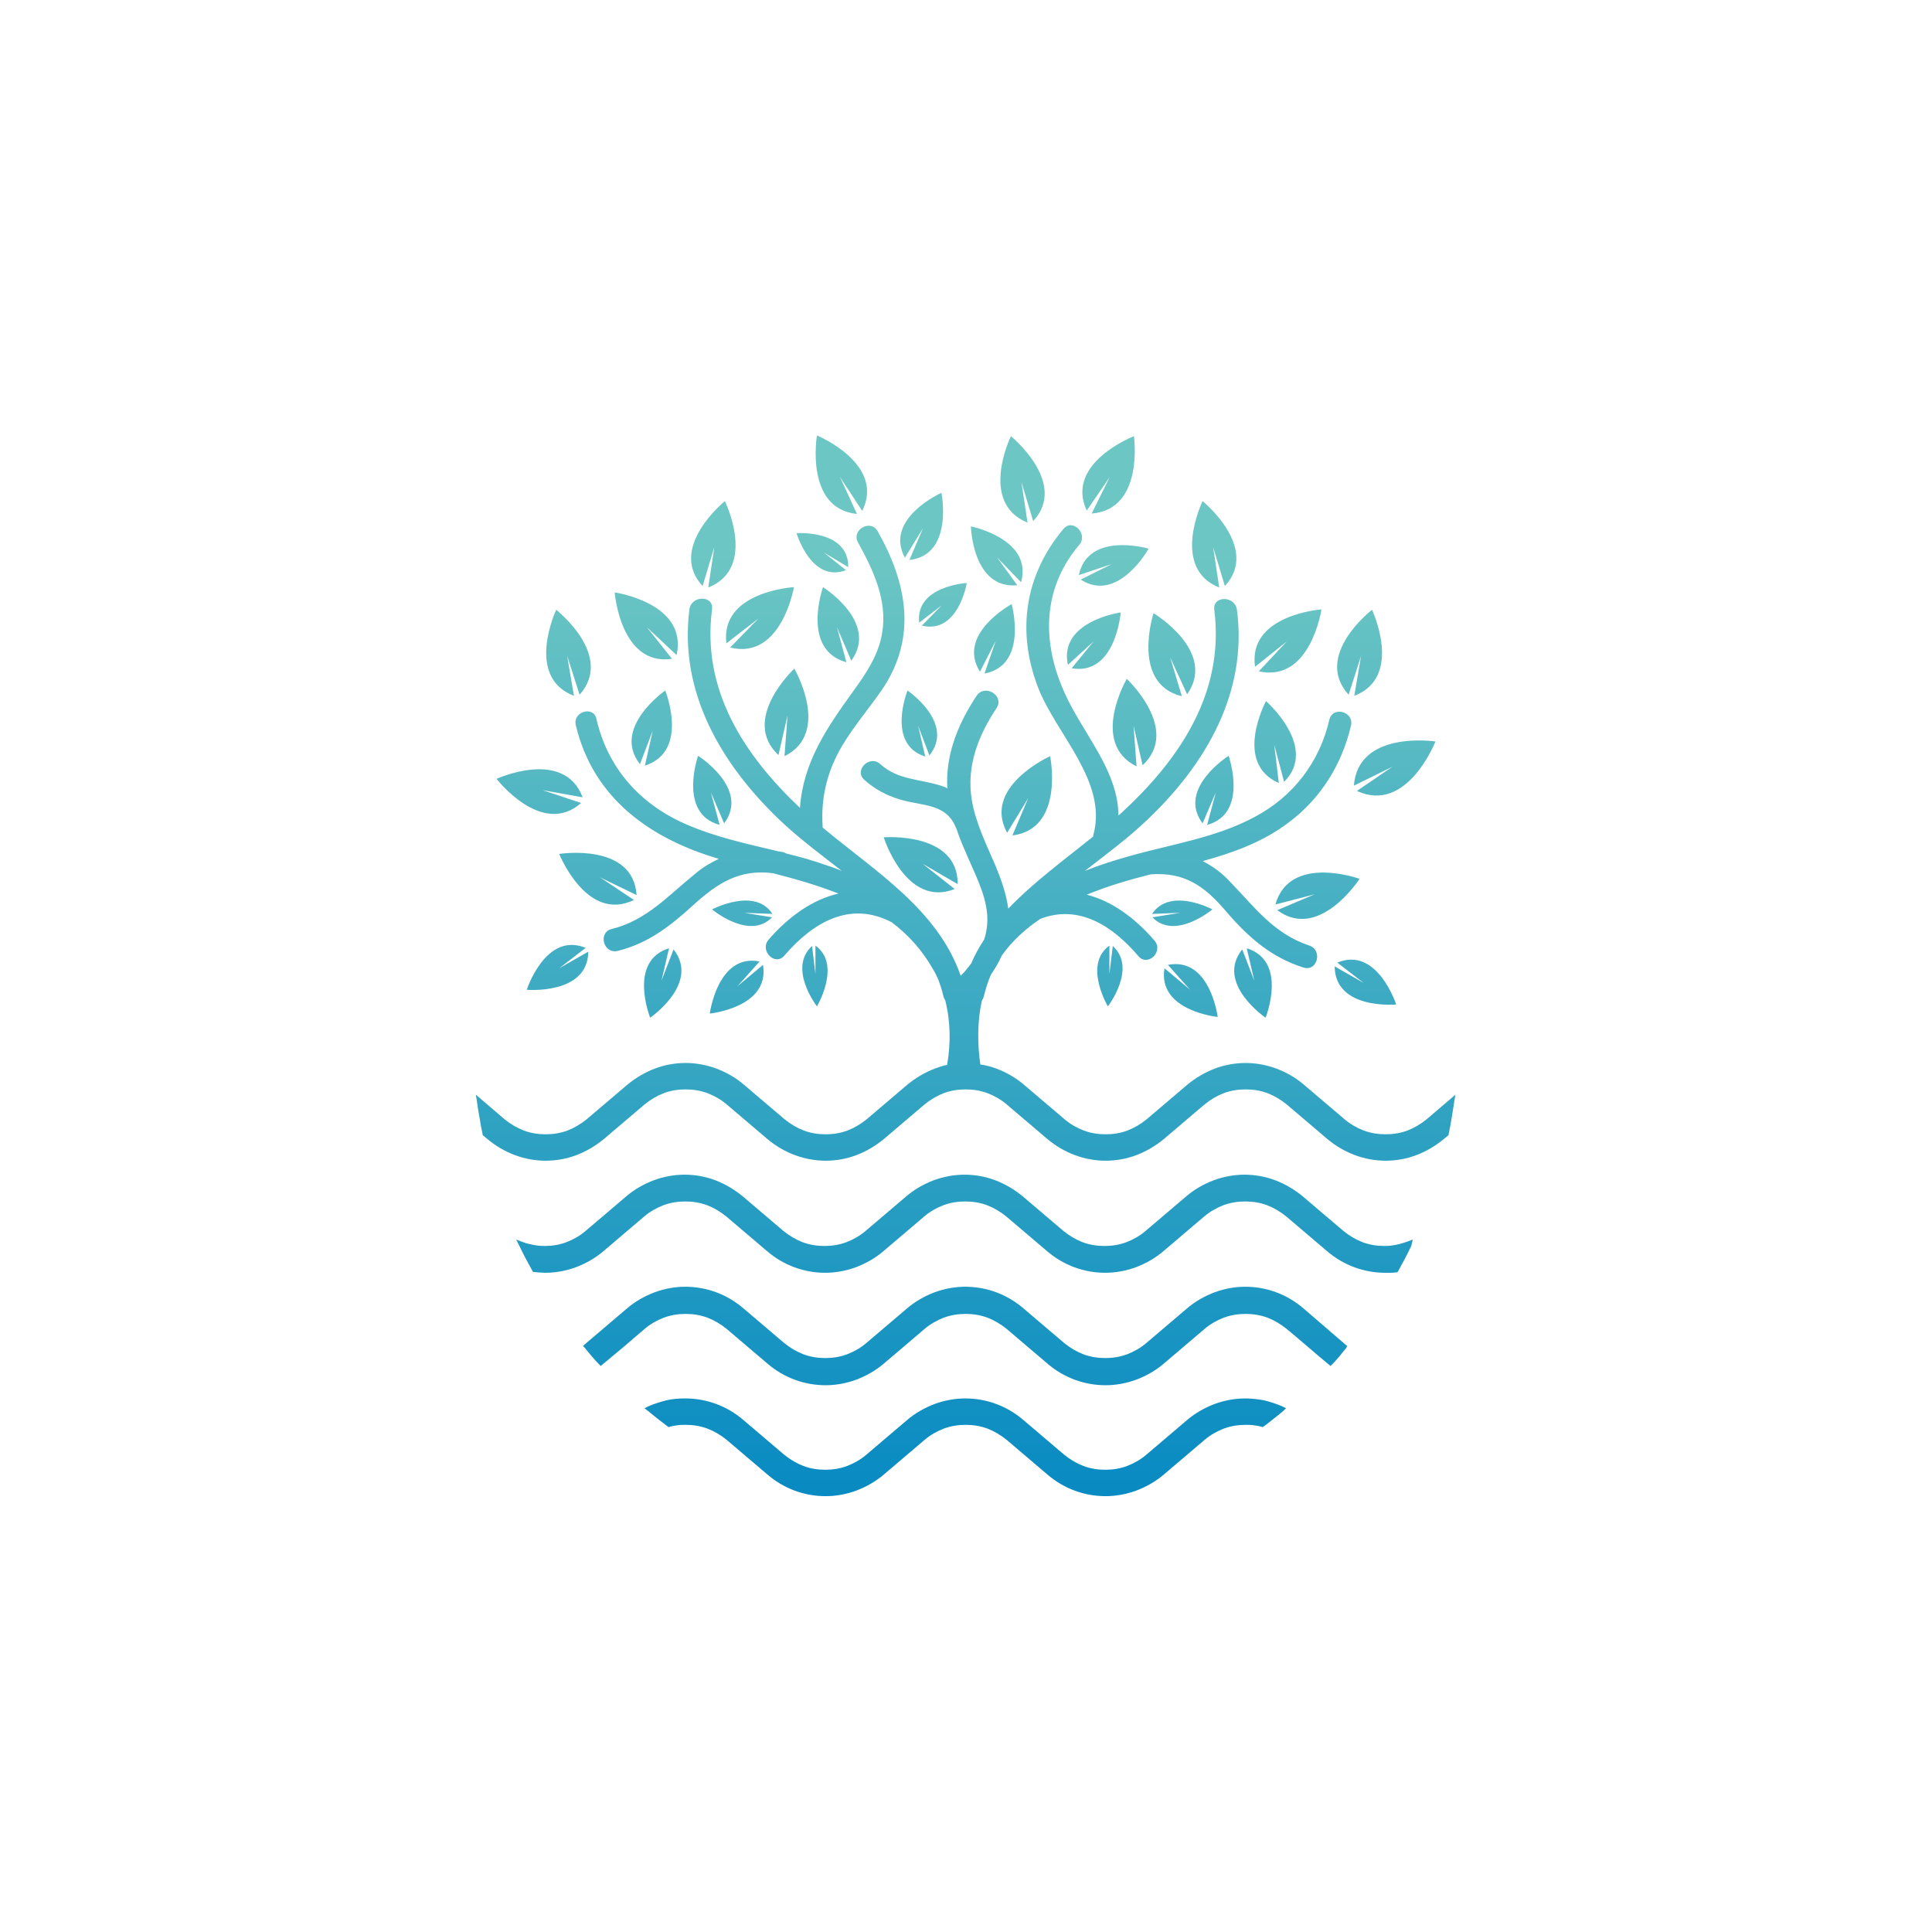 <?xml version="1.0" encoding="UTF-8"?>
<!-- Generator: Adobe Illustrator 28.1.0, SVG Export Plug-In . SVG Version: 6.00 Build 0)  -->
<svg xmlns="http://www.w3.org/2000/svg" xmlns:xlink="http://www.w3.org/1999/xlink" version="1.1" id="Capa_1" x="0px" y="0px" viewBox="0 0 512 512" style="enable-background:new 0 0 512 512;" xml:space="preserve">
<style type="text/css">
	.st0{fill-rule:evenodd;clip-rule:evenodd;fill:url(#SVGID_1_);}
</style>
<g>
	<linearGradient id="SVGID_1_" gradientUnits="userSpaceOnUse" x1="256" y1="146.906" x2="256" y2="406.375">
		<stop offset="0" style="stop-color:#6CC6C3"></stop>
		<stop offset="1" style="stop-color:#0488C2"></stop>
	</linearGradient>
	<path class="st0" d="M147.4,161.6c0,0-8.4,17.8,4.7,22.8l-1.8-10.6l3.3,10.3C162.9,173.7,147.4,161.6,147.4,161.6 M363.6,161.6   c0,0,8.4,17.8-4.7,22.8l1.8-10.6l-3.3,10.3C347.9,173.7,363.6,161.6,363.6,161.6z M192.1,132.8c0,0-15.3,12.4-5.9,22.5l3.1-10.3   l-1.6,10.7C200.8,150.5,192.1,132.8,192.1,132.8z M318.7,132.8c0,0,15.3,12.4,5.9,22.5l-3.1-10.3l1.6,10.7   C310.1,150.5,318.7,132.8,318.7,132.8z M267.9,115.6c0,0,15.3,12.4,5.9,22.5l-3.1-10.3l1.6,10.7   C259.3,133.2,267.9,115.6,267.9,115.6z M216.5,115.4c0,0,18.2,7.5,12,20l-5.9-9l4.5,9.8C213.2,134.8,216.5,115.4,216.5,115.4z    M300.5,115.6c0,0-18.4,7.1-12.5,19.7l6.1-8.9l-4.8,9.7C303.3,135,300.5,115.6,300.5,115.6z M210.5,177.2c0,0-14.4,13.4-4.2,22.9   l2.4-10.5l-0.8,10.8C220.4,194.2,210.5,177.2,210.5,177.2z M298.6,179.9c0,0,14.4,13.4,4.2,22.9l-2.4-10.5l0.8,10.8   C288.7,196.9,298.6,179.9,298.6,179.9z M278.3,200.4c0,0,3.9,19.3-10,21l4.2-9.9l-5.6,9.2C260.2,208.5,278.3,200.4,278.3,200.4z    M234.2,221.9c0,0,5.9,18.8,18.8,13.7l-8.5-6.7l9.3,5.4C253.9,220.3,234.2,221.9,234.2,221.9z M240.5,183c0,0-5.7,14.2,4.7,17.5   l-1.9-8.2l3,7.9C253.2,191.6,240.5,183,240.5,183z M360.3,232.9c0,0-18.5-6.7-22.3,6.8l10.4-2.7l-9.9,4.2   C349.6,249.5,360.3,232.9,360.3,232.9z M335.5,185.8c0,0-8.8,16.4,3.4,21.7l-1.2-10.1l2.6,9.8C349.5,198,335.5,185.8,335.5,185.8z    M380.4,196.5c0,0-20.5-3.1-21.6,11.7l10.2-5l-9.4,6.4C372.9,215.8,380.4,196.5,380.4,196.5z M162.9,157c0,0,1.5,19.6,15.2,17.6   l-6.7-8.4l7.9,7.4C182.4,159.8,162.9,157,162.9,157z M210.4,155.6c0,0-19.6,1.1-17.9,14.9l8.5-6.6l-7.5,7.7   C207.1,175,210.4,155.6,210.4,155.6z M256.2,154.5c0,0-13.7,0.8-12.6,10.5l6-4.6l-5.3,5.4C254,168.1,256.2,154.5,256.2,154.5z    M211.1,141.3c0,0,3.9,13.3,13.1,9.8l-5.9-4.7l6.5,3.9C224.9,140.3,211.1,141.3,211.1,141.3z M249.5,130.6c0,0-15.3,6.8-9.7,17.2   l4.8-7.8l-3.6,8.4C252.8,147.1,249.5,130.6,249.5,130.6z M257.3,139.5c0,0,0.4,16.7,12.3,15.6l-5.4-7.4l6.4,6.6   C273.8,142.8,257.3,139.5,257.3,139.5z M268.1,160.1c0,0-14.7,7.9-8.4,17.9l4.2-8.2l-3,8.7C272.6,176.3,268.1,160.1,268.1,160.1z    M297,162.3c0,0-16.5,2.3-14,13.9l6.8-6.2l-5.8,7.1C295.7,179.1,297,162.3,297,162.3z M304.4,145.4c0,0-16-4.7-18.5,7l8.7-2.9   l-8.2,4.1C296.3,160,304.4,145.4,304.4,145.4z M131.6,206.4c0,0,12,15.6,22.4,6.4l-10.2-3.4l10.6,1.9   C149.5,198.2,131.6,206.4,131.6,206.4z M148.2,226.3c0,0,7.3,18.3,19.8,12.2l-9-6l9.7,4.7C167.8,223.2,148.2,226.3,148.2,226.3z    M305.7,162.5c0,0-6.1,18.7,7.5,22l-3.1-10.3l4.5,9.8C322.6,172.6,305.7,162.5,305.7,162.5z M350.2,161.5c0,0-19.6,1.4-17.6,15.2   l8.4-6.7l-7.4,7.9C347.3,181,350.2,161.5,350.2,161.5z M185,200.3c0,0-5.4,15.3,5.7,18.3l-2.3-8.6l3.5,8.2   C198.8,209,185,200.3,185,200.3z M325.6,200.3c0,0,5.4,15.3-5.7,18.3l2.3-8.6l-3.5,8.2C311.8,209,325.6,200.3,325.6,200.3z    M218.1,155.6c0,0-5.9,16.6,6.2,19.9l-2.5-9.3l3.8,8.9C233,164.9,218.1,155.6,218.1,155.6z M188.1,268.6c0,0,16-1.6,14.1-12.9   l-6.8,5.7l5.9-6.6C190.2,252.6,188.1,268.6,188.1,268.6z M322.7,269.5c0,0-16-1.6-14.1-12.9l6.8,5.7l-5.9-6.6   C320.7,253.5,322.7,269.5,322.7,269.5z M172.3,269.7c0,0-6-15,5-18.4l-2,8.6l3.2-8.3C185.6,260.6,172.3,269.7,172.3,269.7z    M335.4,269.7c0,0,6-15-5-18.4l2,8.6l-3.2-8.3C322,260.6,335.4,269.7,335.4,269.7z M188.7,241c0,0,9.9,8.3,15.9,2.1l-7.4-1.2   l7.5,0.3C200.1,235,188.7,241,188.7,241z M216.5,266.7c0,0,6.6-11.1-0.4-16.1v7.5l-0.9-7.4C208.7,256.6,216.5,266.7,216.5,266.7z    M321.3,241c0,0-9.9,8.3-15.9,2.1l7.4-1.2l-7.5,0.3C310.1,235,321.3,241,321.3,241z M293.6,266.7c0,0-6.6-11.1,0.4-16.1v7.5   l0.9-7.4C301.4,256.6,293.6,266.7,293.6,266.7z M176.3,183c0,0-14.3,9.9-6.7,19.5l3.4-8.9l-2.1,9.3   C182.8,199.1,176.3,183,176.3,183z M340.1,373.9c-0.8,0.7-1.7,1.4-2.6,2.1c-0.9,0.7-1.7,1.4-2.6,2l-0.3,0.2l-0.3-0.1   c-0.7-0.2-1.4-0.3-2.1-0.4c-0.7-0.1-1.4-0.1-2.1-0.1c-2,0-3.9,0.3-5.8,1c-1.8,0.7-3.6,1.7-5.1,3l-10.7,9.1   c-2.2,1.9-4.7,3.3-7.3,4.3c-2.7,1-5.5,1.5-8.2,1.5c-5.5,0-11-1.9-15.5-5.8l-10.7-9.1c-1.6-1.3-3.3-2.3-5.1-3c-1.9-0.7-3.8-1-5.8-1   c-2,0-3.9,0.3-5.8,1c-1.8,0.7-3.6,1.7-5.1,3l-10.7,9.1c-2.2,1.9-4.7,3.3-7.3,4.3c-2.7,1-5.5,1.5-8.2,1.5c-5.5,0-11-1.9-15.5-5.8   l-10.7-9.1c-1.6-1.3-3.3-2.3-5.1-3c-1.9-0.7-3.8-1-5.8-1c-0.7,0-1.4,0-2.1,0.1c-0.7,0.1-1.4,0.2-2.1,0.4l-0.3,0.1l-0.3-0.2   c-0.9-0.7-1.7-1.3-2.6-2c-0.9-0.7-1.7-1.4-2.6-2.1l-0.9-0.7l1-0.5c1.6-0.7,3.2-1.2,4.8-1.6c1.7-0.4,3.3-0.5,5-0.5   c5.5,0,11,1.9,15.5,5.8l10.7,9.1c1.6,1.3,3.3,2.3,5.1,3c1.9,0.7,3.8,1,5.8,1c2,0,3.9-0.3,5.8-1c1.8-0.7,3.6-1.7,5.1-3l10.7-9.1   c2.2-1.9,4.7-3.3,7.3-4.3c2.7-1,5.5-1.5,8.2-1.5c5.5,0,11,1.9,15.5,5.8l10.7,9.1c1.6,1.3,3.3,2.3,5.1,3c1.9,0.7,3.8,1,5.8,1   c2,0,3.9-0.3,5.8-1c1.8-0.7,3.6-1.7,5.1-3l10.7-9.1c2.2-1.9,4.7-3.3,7.3-4.3c2.7-1,5.5-1.5,8.2-1.5c1.7,0,3.4,0.2,5,0.5   c1.6,0.4,3.2,0.9,4.8,1.6l1,0.5L340.1,373.9z M356.8,357.2c-0.6,0.7-1.2,1.4-1.8,2.2c-0.6,0.7-1.2,1.4-1.9,2.1l-0.5,0.5   c-3.9-3.2-7.7-6.6-11.6-9.8c-1.6-1.3-3.3-2.3-5.1-3c-1.9-0.7-3.8-1-5.8-1c-2,0-3.9,0.3-5.8,1c-1.8,0.7-3.6,1.7-5.1,3l-10.7,9.1   c-2.2,1.9-4.7,3.3-7.3,4.3c-2.7,1-5.5,1.5-8.2,1.5c-5.5,0-11-1.9-15.5-5.8l-10.7-9.1c-1.6-1.3-3.3-2.3-5.1-3c-1.9-0.7-3.8-1-5.8-1   c-2,0-3.9,0.3-5.8,1c-1.8,0.7-3.6,1.7-5.1,3l-10.7,9.1c-2.2,1.9-4.7,3.3-7.3,4.3c-2.7,1-5.5,1.5-8.2,1.5c-5.5,0-11-1.9-15.5-5.8   l-10.7-9.1c-1.6-1.3-3.3-2.3-5.1-3c-1.9-0.7-3.8-1-5.8-1c-2,0-3.9,0.3-5.8,1c-1.8,0.7-3.6,1.7-5.1,3c-3.8,3.3-7.7,6.6-11.6,9.8   l-0.5-0.5c-0.7-0.7-1.3-1.4-1.9-2.1c-0.6-0.7-1.3-1.5-1.8-2.2l-0.5-0.5l0.9-0.8l10.7-9.1c2.2-1.9,4.7-3.3,7.3-4.3   c2.7-1,5.5-1.5,8.2-1.5c5.5,0,11,1.9,15.5,5.8l10.7,9.1c1.6,1.3,3.3,2.3,5.1,3c1.9,0.7,3.8,1,5.8,1c2,0,3.9-0.3,5.8-1   c1.8-0.7,3.6-1.7,5.1-3l10.7-9.1c2.2-1.9,4.7-3.3,7.3-4.3c2.7-1,5.5-1.5,8.2-1.5c5.5,0,11,1.9,15.5,5.8l10.7,9.1   c1.6,1.3,3.3,2.3,5.1,3c1.9,0.7,3.8,1,5.8,1c2,0,3.9-0.3,5.8-1c1.8-0.7,3.6-1.7,5.1-3l10.7-9.1c2.2-1.9,4.7-3.3,7.3-4.3   c2.7-1,5.5-1.5,8.2-1.5c5.5,0,11,1.9,15.5,5.8l10.8,9.3l0.7,0.6L356.8,357.2z M374,330.2c-0.5,1.1-1.1,2.2-1.7,3.4   c-0.6,1.1-1.2,2.2-1.8,3.3l-0.2,0.3l-0.4,0c-0.5,0.1-0.9,0.1-1.4,0.1c-0.5,0-1,0-1.4,0c-5.5,0-11-1.9-15.5-5.8l-10.7-9.1   c-1.6-1.3-3.3-2.3-5.1-3c-1.9-0.7-3.8-1-5.8-1c-2,0-3.9,0.3-5.8,1c-1.8,0.7-3.6,1.7-5.1,3l-10.7,9.1c-2.2,1.9-4.7,3.3-7.3,4.3   c-2.7,1-5.5,1.5-8.2,1.5c-5.5,0-11-1.9-15.5-5.8l-10.7-9.1c-1.6-1.3-3.3-2.3-5.1-3c-1.9-0.7-3.8-1-5.8-1c-2,0-3.9,0.3-5.8,1   c-1.8,0.7-3.6,1.7-5.1,3l-10.7,9.1c-2.2,1.9-4.7,3.3-7.3,4.3c-2.7,1-5.5,1.5-8.2,1.5c-5.5,0-11-1.9-15.5-5.8l-10.7-9.1   c-1.6-1.3-3.3-2.3-5.1-3c-1.9-0.7-3.8-1-5.8-1c-2,0-3.9,0.3-5.8,1c-1.8,0.7-3.6,1.7-5.1,3l-10.7,9.1c-2.2,1.9-4.7,3.3-7.3,4.3   c-2.7,1-5.5,1.5-8.2,1.5c-0.9,0-1.9-0.1-2.8-0.2l-0.4,0l-0.2-0.3c-0.6-1.1-1.2-2.2-1.8-3.3c-0.6-1.1-1.1-2.2-1.7-3.4l-0.8-1.6   l1.6,0.6c1,0.4,1.9,0.6,2.9,0.8c1,0.2,2,0.3,3,0.3c2,0,3.9-0.3,5.8-1c1.8-0.7,3.6-1.7,5.1-3l10.7-9.1c2.2-1.9,4.7-3.3,7.3-4.3   c2.7-1,5.5-1.5,8.2-1.5c2.8,0,5.6,0.5,8.2,1.5c2.6,1,5,2.4,7.3,4.3l10.7,9.1c1.6,1.3,3.3,2.3,5.1,3c1.9,0.7,3.8,1,5.8,1   c2,0,3.9-0.3,5.8-1c1.8-0.7,3.6-1.7,5.1-3l10.7-9.1c2.2-1.9,4.7-3.3,7.3-4.3c2.7-1,5.5-1.5,8.2-1.5c2.8,0,5.6,0.5,8.2,1.5   c2.6,1,5,2.4,7.3,4.3l10.7,9.1c1.6,1.3,3.3,2.3,5.1,3c1.9,0.7,3.8,1,5.8,1c2,0,3.9-0.3,5.8-1c1.8-0.7,3.6-1.7,5.1-3l10.7-9.1   c2.2-1.9,4.7-3.3,7.3-4.3c2.7-1,5.5-1.5,8.2-1.5s5.6,0.5,8.2,1.5c2.6,1,5,2.4,7.3,4.3l10.7,9.1c1.6,1.3,3.3,2.3,5.1,3   c1.9,0.7,3.8,1,5.8,1c1,0,2-0.1,3-0.3c1-0.2,2-0.5,2.9-0.8l1.6-0.6L374,330.2z M139.6,262.3c0,0,5-15.5,15.6-11.1l-7,5.4l7.7-4.4   C155.8,263.7,139.6,262.3,139.6,262.3z M370,266.2c0,0-5-15.5-15.6-11.1l7,5.4l-7.7-4.4C353.8,267.7,370,266.2,370,266.2z    M152.6,192.2c4.6,19.4,19.8,30.1,37.9,35.4c-2.1,1-4.2,2.2-6.2,3.9c-7.2,5.8-12.9,12.4-22.2,14.7c-3.7,0.9-2.2,6.7,1.6,5.8   c8.1-2,14.1-6.7,20.2-12.3c6.4-5.8,12.2-9.4,20.9-8.3c5.9,1.5,11.8,3.2,17.4,5.4c-6.9,1.6-13.2,6.1-18.5,12.2   c-2.5,2.9,1.7,7.2,4.2,4.2c7.5-8.7,17.3-14.6,28.4-8.8l0,0c4.4,3.3,8.2,7.5,11.1,12.7c0.5,0.8,0.9,1.7,1.3,2.6   c0.5,1.4,1,2.8,1.3,4.3c0.1,0.4,0.3,0.8,0.5,1.1c1.4,5.5,1.5,11.4,0.5,17.1c-1.1,0.2-2.2,0.6-3.3,1c-2.6,1-5,2.4-7.3,4.3l-10.7,9.1   c-1.6,1.3-3.3,2.3-5.1,3c-1.9,0.7-3.8,1-5.8,1c-2,0-3.9-0.3-5.8-1c-1.8-0.7-3.5-1.7-5.1-3l-10.7-9.1c-2.2-1.9-4.7-3.3-7.3-4.3   c-2.7-1-5.5-1.5-8.2-1.5c-2.8,0-5.6,0.5-8.2,1.5c-2.6,1-5,2.4-7.3,4.3l-10.7,9.1c-1.6,1.3-3.3,2.3-5.1,3c-1.9,0.7-3.8,1-5.8,1   c-2,0-3.9-0.3-5.8-1c-1.8-0.7-3.5-1.7-5.1-3l-6.2-5.3l-1.4-1.2l0.3,1.8c0.2,1.5,0.4,2.9,0.7,4.4c0.2,1.4,0.5,2.9,0.8,4.3l0,0.2   l1.2,1c4.5,3.8,10,5.8,15.5,5.8c2.8,0,5.6-0.5,8.2-1.5c2.6-1,5-2.4,7.3-4.3l10.7-9.1c1.6-1.3,3.3-2.3,5.1-3c1.9-0.7,3.8-1,5.8-1   c2,0,3.9,0.3,5.8,1c1.8,0.7,3.6,1.7,5.1,3l10.7,9.1c4.5,3.8,10,5.8,15.5,5.8c2.8,0,5.6-0.5,8.2-1.5c2.6-1,5-2.4,7.3-4.3l10.7-9.1   c1.6-1.3,3.3-2.3,5.1-3c1.9-0.7,3.8-1,5.8-1c2,0,3.9,0.3,5.8,1c1.8,0.7,3.6,1.7,5.1,3l10.7,9.1c4.5,3.8,10,5.8,15.5,5.8   c2.8,0,5.6-0.5,8.2-1.5c2.6-1,5-2.4,7.3-4.3l10.7-9.1c1.6-1.3,3.3-2.3,5.1-3c1.9-0.7,3.8-1,5.8-1c2,0,3.9,0.3,5.8,1   c1.8,0.7,3.5,1.7,5.1,3l10.7,9.1c4.5,3.8,10,5.8,15.5,5.8c2.8,0,5.6-0.5,8.2-1.5c2.6-1,5-2.4,7.3-4.3l1.2-1l0-0.2   c0.3-1.5,0.6-2.9,0.8-4.3c0.2-1.4,0.5-2.9,0.7-4.4l0.3-1.8l-7.6,6.5c-1.6,1.3-3.3,2.3-5.1,3c-1.9,0.7-3.8,1-5.8,1   c-2,0-3.9-0.3-5.8-1c-1.8-0.7-3.6-1.7-5.1-3l-10.7-9.1c-2.2-1.9-4.7-3.3-7.3-4.3c-2.7-1-5.5-1.5-8.2-1.5s-5.6,0.5-8.2,1.5   c-2.6,1-5,2.4-7.3,4.3l-10.7,9.1c-1.6,1.3-3.3,2.3-5.1,3c-1.9,0.7-3.8,1-5.8,1c-2,0-3.9-0.3-5.8-1c-1.8-0.7-3.6-1.7-5.1-3   l-10.7-9.1c-2.2-1.9-4.7-3.3-7.3-4.3c-1.4-0.5-2.8-0.9-4.3-1.1c-0.8-5.5-0.8-11.5,0.4-16.9c0.2-0.3,0.4-0.7,0.5-1.1   c0.5-2,1.1-4,1.9-5.8c1.1-1.6,2.1-3.3,2.9-5.1c2.8-3.9,6.2-7,10.2-9.7c10.2-3.9,19.1,1.8,26,9.9c2.5,2.9,6.8-1.3,4.2-4.2   c-5.1-5.9-11.2-10.4-17.9-12.1c5.6-2.3,11.4-4,17-5.4c9-0.6,14.2,3.1,20,9.9c5.8,6.8,11.9,12.1,20.4,14.8c3.7,1.2,5.2-4.6,1.6-5.8   c-9.5-3.2-14.4-10.1-21-16.9c-2.2-2.4-4.7-4.2-7.3-5.5c8.1-2.2,16.1-5.1,22.9-10.3c8.4-6.3,14-15.3,16.4-25.5   c1-3.8-4.8-5.4-5.7-1.7c-2.6,11.3-9.6,20.4-19.8,25.8c-10.2,5.5-21.9,7.2-32.9,10.3c-4,1.1-8.1,2.4-12.1,4   c5.8-4.5,11.6-8.8,16.6-13.6c15.4-14.6,26.6-33.7,23.7-55.6c-0.5-3.8-6.5-3.8-6,0c2.8,22.1-9.3,39.8-24.8,54   c-0.2,0.2-0.4,0.3-0.6,0.5c-0.1-10.7-7.4-19.4-12.5-28.9c-7.6-14.1-8.8-29.9,2.1-42.8c2.5-2.9-1.8-7.2-4.2-4.2   c-10.3,12.3-12.4,27.2-6.7,42c4.8,12.4,18.4,24.8,14.7,38.9c-0.1,0.2-0.1,0.4-0.1,0.6c-7.7,6.2-15.8,12.1-22.5,19.1   c-0.5-3.8-1.8-7.5-3.3-11.2c-2.5-5.8-5.4-11.6-6.4-17.8c-1.4-8.9,1.8-17,6.7-24.3c1.9-3.3-3.3-6.3-5.4-3.1   c-4.5,6.8-7.8,14.4-7.8,22.7c0,0.6,0,1.2,0.1,1.8c-0.6-0.3-1.2-0.5-1.8-0.7c-5.7-1.8-11.4-1.5-16-5.7c-2.9-2.6-7.1,1.7-4.2,4.2   c3.6,3.2,7.7,5,12.4,5.9c5.1,1,9.8,1.4,11.9,6.9c0,0.1,0.1,0.2,0.1,0.2c0.7,2.1,1.5,4.1,2.4,6.1c2.2,5.3,5.2,10.7,5.7,16.4   c0.2,2.4-0.1,4.7-0.8,6.8c-1.3,2-2.5,4.1-3.4,6.3c-0.9,1.2-1.8,2.3-2.8,3.3c-6.1-17.6-22.7-27.7-36.6-39.3c0-0.1,0-0.3,0-0.4   c-0.5-7.7,1.3-14.7,5.2-21.3c3.3-5.5,7.5-10.3,11-15.5c8.8-13.6,6.1-27.7-1.6-41.3c-1.9-3.4-7.1-0.3-5.2,3c4,7.2,7.8,15.3,6.4,23.8   c-0.9,5.9-4.3,10.9-7.7,15.6c-7.1,9.8-13.3,19-14.1,30.9c-14.8-14-26.1-31.2-23.3-52.6c0.5-3.8-5.5-3.8-6,0   c-2.8,21.9,8.4,40.9,23.7,55.6c5,4.8,10.9,9.2,16.7,13.7c-1.3-0.5-2.5-1-3.8-1.4c-3.6-1.3-7.2-2.3-10.9-3.2c-0.3-0.2-0.6-0.3-1-0.4   c-0.4-0.1-0.8-0.1-1.2-0.2c-8.4-2-16.8-3.8-24.7-7.3c-12-5.3-20.4-14.8-23.4-27.6C157.5,186.9,151.7,188.5,152.6,192.2z"></path>
</g>
</svg>
